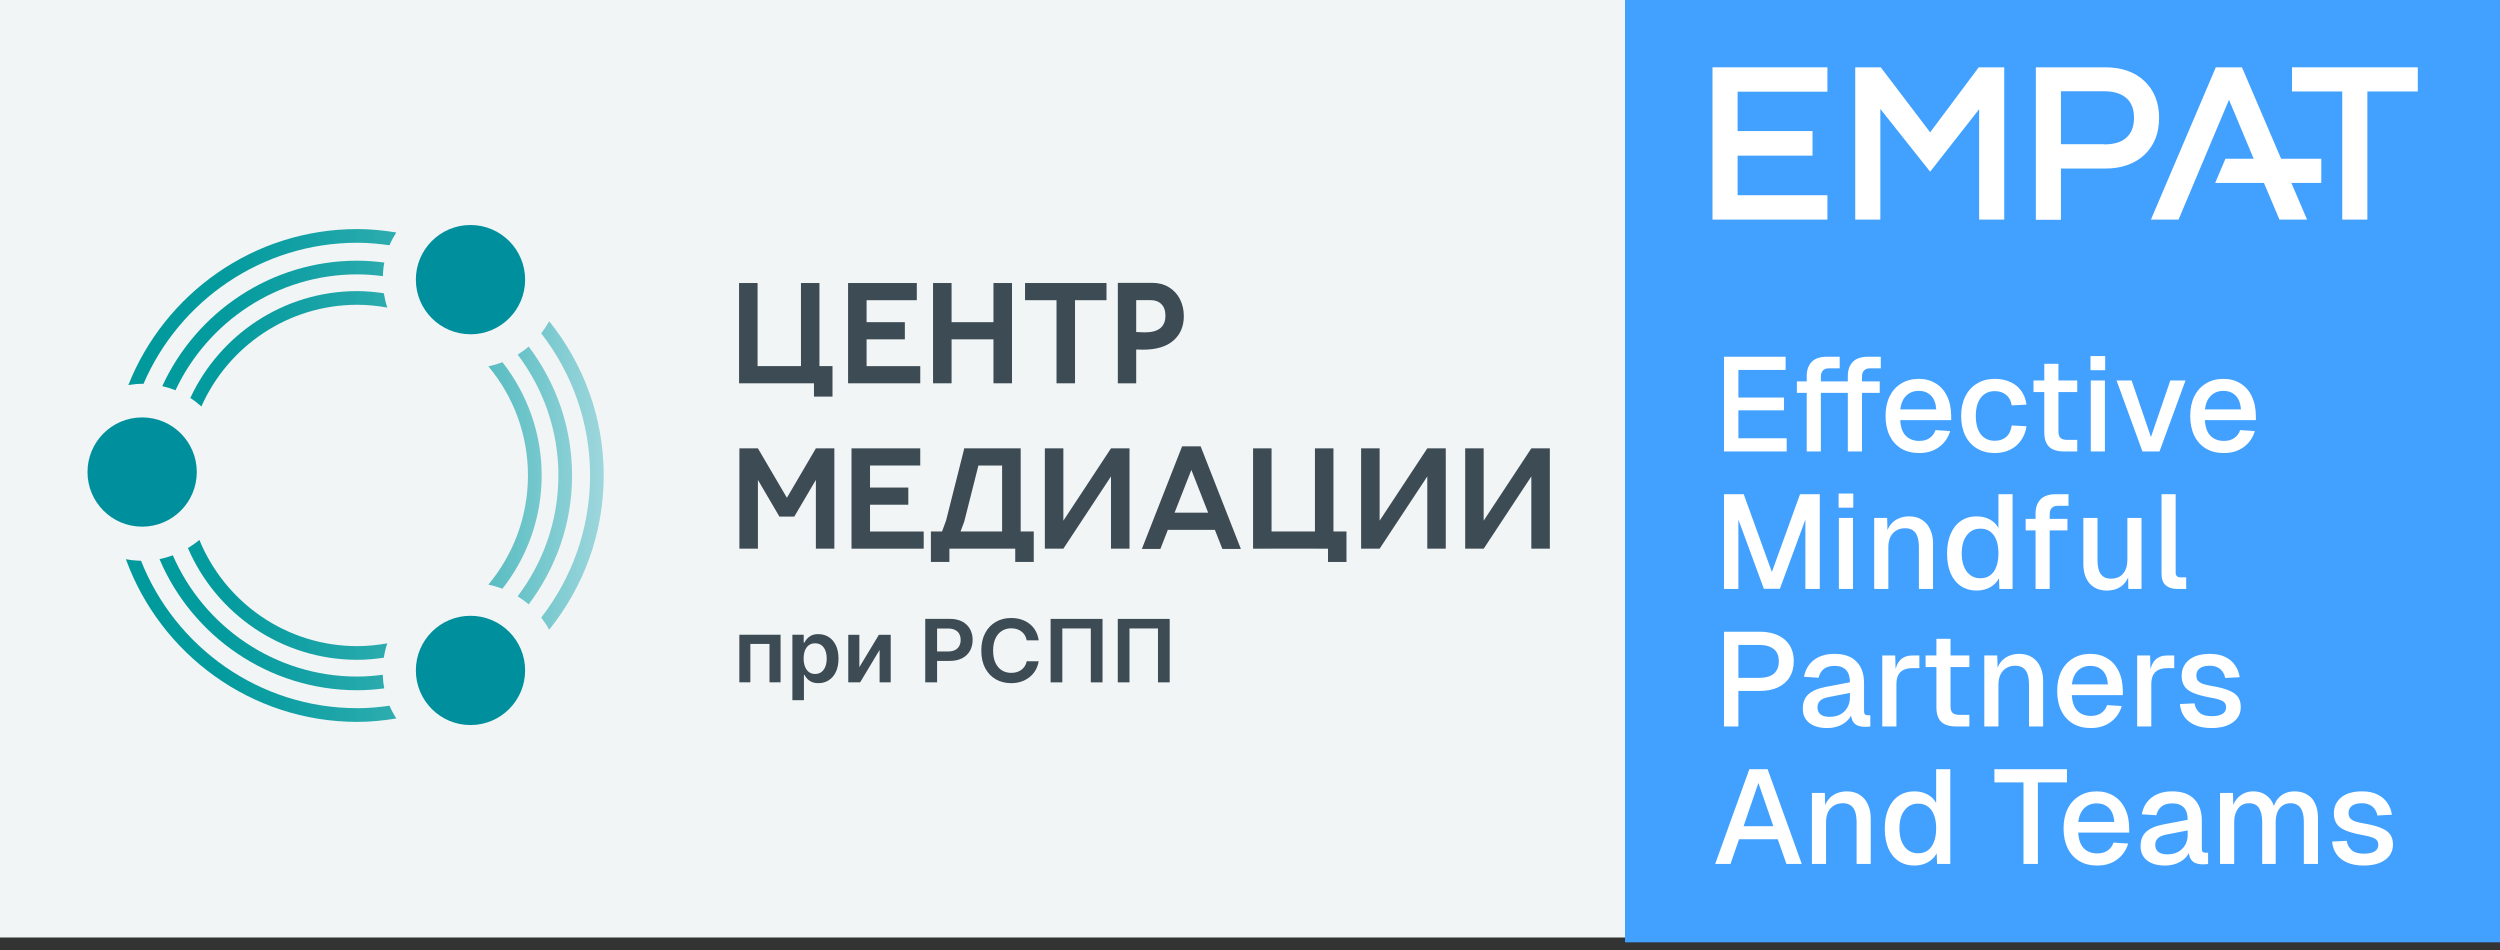 <?xml version="1.0" encoding="UTF-8"?> <svg xmlns="http://www.w3.org/2000/svg" width="200" height="76" viewBox="0 0 200 76" fill="none"><rect x="0" y="0" width="200" height="76" fill="#333333" stroke="none"/><rect width="130" height="75" fill="#F2F5F5"></rect><g clip-path="url(#clip0_2173_1373)"><path d="M40.196 28.975C39.834 29.113 39.458 29.226 39.068 29.303C41.044 31.671 42.237 34.716 42.237 38.037C42.237 41.358 41.044 44.4 39.068 46.771C39.458 46.848 39.831 46.961 40.196 47.099C42.154 44.596 43.334 41.455 43.334 38.037C43.334 34.619 42.154 31.478 40.196 28.975Z" fill="url(#paint0_linear_2173_1373)"></path><path d="M15.952 43.192C15.665 43.435 15.358 43.648 15.035 43.844C17.295 49.097 22.517 52.785 28.587 52.785C29.308 52.785 30.01 52.716 30.704 52.617C30.764 52.222 30.856 51.838 30.983 51.467C30.204 51.605 29.405 51.691 28.587 51.691C22.882 51.691 17.991 48.174 15.952 43.195V43.192Z" fill="url(#paint1_linear_2173_1373)"></path><path d="M30.703 23.459C30.009 23.36 29.307 23.288 28.586 23.288C22.671 23.288 17.57 26.797 15.225 31.837C15.54 32.038 15.832 32.268 16.111 32.516C18.236 27.731 23.024 24.382 28.589 24.382C29.407 24.382 30.205 24.468 30.984 24.606C30.86 24.236 30.769 23.852 30.705 23.457L30.703 23.459Z" fill="url(#paint2_linear_2173_1373)"></path><path d="M12.982 30.889C13.344 30.972 13.698 31.083 14.038 31.221C16.61 25.753 22.158 21.949 28.59 21.949C29.281 21.949 29.958 22.007 30.626 22.092C30.64 21.722 30.676 21.357 30.745 21.004C30.038 20.915 29.32 20.855 28.587 20.855C21.663 20.855 15.698 24.98 12.982 30.892V30.889Z" fill="url(#paint3_linear_2173_1373)"></path><path d="M28.586 55.219C29.318 55.219 30.034 55.159 30.741 55.07C30.672 54.717 30.636 54.352 30.622 53.982C29.953 54.067 29.276 54.125 28.586 54.125C21.985 54.125 16.305 50.125 13.826 44.425C13.481 44.552 13.127 44.657 12.76 44.729C15.373 50.887 21.482 55.219 28.586 55.219Z" fill="url(#paint4_linear_2173_1373)"></path><path d="M42.296 27.726C42.02 27.963 41.724 28.176 41.415 28.369C43.451 31.066 44.672 34.406 44.672 38.037C44.672 41.667 43.448 45.01 41.412 47.704C41.722 47.898 42.017 48.11 42.294 48.348C44.462 45.472 45.767 41.908 45.767 38.037C45.767 34.166 44.465 30.602 42.296 27.726Z" fill="url(#paint5_linear_2173_1373)"></path><path d="M43.932 25.695C43.747 26.038 43.532 26.361 43.297 26.668C45.736 29.818 47.206 33.755 47.206 38.037C47.206 42.32 45.739 46.257 43.297 49.407C43.535 49.713 43.75 50.037 43.932 50.379C46.657 46.997 48.298 42.709 48.298 38.037C48.298 33.365 46.657 29.077 43.932 25.695Z" fill="url(#paint6_linear_2173_1373)"></path><path d="M28.587 56.654C20.732 56.654 14.009 51.755 11.282 44.859C10.871 44.853 10.465 44.812 10.072 44.737C12.821 52.313 20.071 57.751 28.587 57.751C29.65 57.751 30.686 57.643 31.703 57.48C31.499 57.154 31.314 56.814 31.162 56.458C30.316 56.576 29.462 56.657 28.587 56.657V56.654Z" fill="url(#paint7_linear_2173_1373)"></path><path d="M10.268 30.803C10.635 30.745 11.011 30.704 11.395 30.704C11.422 30.704 11.45 30.707 11.478 30.71C14.329 24.079 20.921 19.42 28.586 19.42C29.462 19.42 30.318 19.503 31.161 19.619C31.313 19.26 31.498 18.92 31.702 18.597C30.686 18.434 29.649 18.326 28.586 18.326C20.272 18.326 13.16 23.507 10.268 30.803Z" fill="url(#paint8_linear_2173_1373)"></path><path d="M11.371 42.133C13.787 42.133 15.743 40.178 15.743 37.763C15.743 35.349 13.787 33.393 11.371 33.393C8.956 33.393 7 35.349 7 37.763C7 40.178 8.956 42.133 11.371 42.133Z" fill="#00909D"></path><path d="M37.639 58.004C40.054 58.004 42.01 56.048 42.01 53.633C42.01 51.219 40.054 49.263 37.639 49.263C35.224 49.263 33.268 51.219 33.268 53.633C33.268 56.048 35.224 58.004 37.639 58.004Z" fill="#00909D"></path><path d="M37.639 26.744C40.054 26.744 42.01 24.788 42.01 22.373C42.01 19.959 40.054 18 37.639 18C35.224 18 33.268 19.956 33.268 22.37C33.268 24.785 35.224 26.741 37.639 26.741" fill="#00909D"></path><path d="M90.896 26.567V24.012H92.048C92.416 24.012 92.697 24.117 92.913 24.332C93.129 24.551 93.234 24.852 93.234 25.258C93.234 25.692 93.104 26.012 92.841 26.239C92.568 26.474 92.142 26.59 91.578 26.59C91.484 26.59 91.299 26.584 91.017 26.567H90.896ZM93.847 27.266C94.416 26.786 94.706 26.12 94.706 25.291C94.706 24.791 94.601 24.335 94.397 23.935C94.19 23.529 93.888 23.205 93.504 22.973C93.123 22.744 92.681 22.628 92.195 22.628H89.426V30.664H90.896V27.96L91.446 27.974C92.485 27.974 93.291 27.736 93.847 27.266Z" fill="#3D4B54"></path><path d="M69.327 27.147H72.388V25.774H69.327V24.015H73.344V22.642H69.327H68.022H67.846V30.664H68.022H69.327H73.621V29.291H69.327V27.147Z" fill="#3D4B54"></path><path d="M69.602 40.377H72.664V39.004H69.602V37.241H73.62V35.868H69.602H68.298H68.121V43.894H68.298H69.602H73.896V42.521H69.602V40.377Z" fill="#3D4B54"></path><path d="M76.126 27.147H79.477V30.664H80.959V22.642H79.477V25.774H76.126V22.642H74.644V30.664H76.126V27.147Z" fill="#3D4B54"></path><path d="M84.521 30.664H86.002V24.015H88.52V22.642H86.002H84.521H82.004V24.015H84.521V30.664Z" fill="#3D4B54"></path><path d="M65.555 22.642H64.077V29.288H60.606V22.642H59.125V30.664H60.606H64.077H65.118V31.728H66.6V30.664V29.675V29.288H65.555V22.642Z" fill="#3D4B54"></path><path d="M106.676 35.868H105.195V42.518H101.724V35.868H100.246V43.894H101.724V43.891H105.195V43.894H106.24V44.957H107.718V43.891V42.905V42.518H106.676V35.868Z" fill="#3D4B54"></path><path d="M76.844 42.518L77.14 41.725L78.273 37.241H80.168V42.518H76.841H76.844ZM81.652 35.868H77.129V35.923L75.689 41.631L75.363 42.518H74.471V44.957H75.952V43.891H80.174H81.219V44.954H82.7V42.515H81.655V35.865L81.652 35.868Z" fill="#3D4B54"></path><path d="M63.543 41.327L65.27 38.393V43.894H66.748V35.868H65.27L62.952 39.822L60.633 35.868H59.152V43.894H60.633V38.393L62.352 41.327H63.543Z" fill="#3D4B54"></path><path d="M93.966 41.015L95.309 37.592L96.652 41.015H93.966ZM96.05 35.705H94.569L91.35 43.913H92.831L93.427 42.391H97.191L97.788 43.913H99.269L96.05 35.705Z" fill="#3D4B54"></path><path d="M85.069 41.653V35.868H83.588V43.894H85.069V43.891H85.072L88.879 38.114V43.894H90.361V35.868H88.879L85.069 41.653Z" fill="#3D4B54"></path><path d="M110.37 41.653V35.868H108.889V43.894H110.37V43.891H110.373L114.183 38.114V43.894H115.661V35.868H114.183L110.37 41.653Z" fill="#3D4B54"></path><path d="M122.506 35.868L118.693 41.653V35.868H117.215V43.894H118.693V43.891H118.699L122.506 38.114V43.894H123.987V35.868H122.506Z" fill="#3D4B54"></path><path d="M59.147 54.586V50.779H62.446V54.586H61.559V51.514H60.028V54.586H59.149H59.147Z" fill="#3D4B54"></path><path d="M63.391 56.014V50.779H64.297V51.409H64.35C64.396 51.318 64.463 51.218 64.551 51.114C64.64 51.008 64.756 50.917 64.902 50.843C65.049 50.768 65.237 50.73 65.466 50.73C65.767 50.73 66.04 50.804 66.284 50.953C66.527 51.102 66.72 51.324 66.864 51.616C67.008 51.909 67.079 52.266 67.079 52.688C67.079 53.111 67.008 53.462 66.87 53.755C66.729 54.047 66.538 54.271 66.295 54.423C66.052 54.578 65.778 54.652 65.471 54.652C65.248 54.652 65.062 54.617 64.913 54.545C64.767 54.473 64.648 54.384 64.559 54.279C64.471 54.177 64.402 54.078 64.352 53.987H64.314V56.014H63.393H63.391ZM64.291 52.683C64.291 52.928 64.327 53.144 64.399 53.329C64.471 53.514 64.576 53.658 64.711 53.763C64.847 53.865 65.013 53.918 65.209 53.918C65.405 53.918 65.582 53.865 65.72 53.757C65.858 53.65 65.96 53.503 66.032 53.318C66.101 53.133 66.137 52.92 66.137 52.683C66.137 52.445 66.104 52.235 66.032 52.053C65.963 51.87 65.858 51.727 65.723 51.622C65.585 51.517 65.413 51.464 65.209 51.464C65.004 51.464 64.844 51.514 64.709 51.616C64.57 51.716 64.468 51.859 64.396 52.039C64.327 52.221 64.291 52.434 64.291 52.68V52.683Z" fill="#3D4B54"></path><path d="M68.748 53.374L70.312 50.782H71.257V54.589H70.368V51.995L68.809 54.589H67.861V50.782H68.748V53.374Z" fill="#3D4B54"></path><path d="M74.019 54.587V49.509H75.973C76.374 49.509 76.708 49.581 76.982 49.727C77.255 49.873 77.46 50.072 77.601 50.327C77.742 50.581 77.811 50.868 77.811 51.191C77.811 51.514 77.742 51.807 77.601 52.059C77.46 52.313 77.252 52.509 76.979 52.655C76.705 52.799 76.365 52.874 75.965 52.874H74.672V52.117H75.838C76.073 52.117 76.263 52.078 76.412 51.998C76.562 51.918 76.672 51.81 76.744 51.672C76.816 51.534 76.852 51.374 76.852 51.194C76.852 51.014 76.816 50.854 76.744 50.719C76.672 50.581 76.562 50.476 76.41 50.398C76.26 50.321 76.067 50.282 75.832 50.282H74.967V54.589H74.025L74.019 54.587Z" fill="#3D4B54"></path><path d="M83.085 51.224H82.135C82.107 51.072 82.057 50.937 81.986 50.818C81.914 50.699 81.823 50.6 81.715 50.517C81.607 50.434 81.483 50.373 81.344 50.329C81.206 50.288 81.057 50.266 80.9 50.266C80.615 50.266 80.366 50.334 80.148 50.473C79.93 50.611 79.758 50.812 79.634 51.078C79.51 51.343 79.449 51.666 79.449 52.047C79.449 52.429 79.51 52.763 79.637 53.028C79.764 53.293 79.933 53.492 80.151 53.628C80.369 53.763 80.618 53.829 80.9 53.829C81.054 53.829 81.201 53.81 81.339 53.769C81.474 53.727 81.599 53.669 81.707 53.589C81.814 53.509 81.908 53.412 81.983 53.296C82.057 53.18 82.11 53.047 82.14 52.898L83.091 52.904C83.055 53.144 82.978 53.371 82.862 53.583C82.743 53.796 82.591 53.981 82.4 54.141C82.209 54.302 81.988 54.429 81.734 54.517C81.48 54.608 81.198 54.653 80.889 54.653C80.43 54.653 80.024 54.55 79.662 54.343C79.3 54.136 79.018 53.837 78.813 53.448C78.606 53.059 78.504 52.592 78.504 52.045C78.504 51.498 78.609 51.031 78.816 50.641C79.023 50.252 79.308 49.953 79.667 49.749C80.026 49.542 80.433 49.44 80.889 49.44C81.179 49.44 81.447 49.478 81.698 49.558C81.947 49.638 82.171 49.754 82.364 49.906C82.56 50.058 82.721 50.246 82.845 50.467C82.969 50.688 83.055 50.94 83.094 51.221L83.085 51.224Z" fill="#3D4B54"></path><path d="M88.202 49.512V54.589H87.265V50.277H84.986V54.589H84.049V49.512H88.199H88.202Z" fill="#3D4B54"></path><path d="M93.575 49.512V54.589H92.638V50.277H90.359V54.589H89.422V49.512H93.572H93.575Z" fill="#3D4B54"></path></g><rect width="70" height="75.385" transform="matrix(-1 0 0 1 200 0)" fill="#42A0FF"></rect><path d="M137 17.568V5.385H146.192V7.335H139.009V10.485H145.003V12.451H139.009V15.618H146.192V17.568H137Z" fill="white"></path><path d="M158.33 17.568V8.735L154.412 13.735L150.427 8.718V17.568H148.418V5.385H150.461L154.412 10.585L158.297 5.385H160.339V17.568H158.33Z" fill="white"></path><path d="M162.867 17.568V5.385H168.409C169.732 5.385 170.787 5.751 171.557 6.485C172.327 7.218 172.729 8.201 172.729 9.435C172.729 10.668 172.327 11.652 171.557 12.385C170.787 13.101 169.732 13.485 168.409 13.485H164.876V17.585H162.867V17.568ZM168.326 11.552C169.129 11.552 169.749 11.368 170.134 10.985C170.536 10.618 170.72 10.101 170.72 9.418C170.72 8.751 170.536 8.235 170.134 7.868C169.732 7.501 169.129 7.301 168.326 7.301H164.876V11.535H168.326V11.552Z" fill="white"></path><path d="M182.355 17.568L181.116 14.635H177.214L178.035 12.701H180.295L178.32 7.985L174.284 17.568H172.074L177.265 5.385H179.358L182.489 12.701H185.703V14.635H183.309L184.565 17.568H182.355Z" fill="white"></path><path d="M187.38 17.568V7.318H183.361V5.385H193.424V7.318H189.389V17.568H187.38Z" fill="white"></path><path d="M137.918 36.116V28.537H142.85V29.594H139.071V31.803H142.722V32.828H139.071V35.059H142.935V36.116H137.918ZM144.538 36.116V30.074C144.538 29.604 144.67 29.231 144.933 28.953C145.197 28.676 145.609 28.537 146.172 28.537H147.175V29.466H146.321C146.1 29.466 145.937 29.526 145.83 29.647C145.723 29.761 145.67 29.925 145.67 30.138V36.116H144.538ZM143.748 31.43V30.512H147.09V31.43H143.748ZM147.826 36.116V30.074C147.826 29.604 147.958 29.231 148.221 28.953C148.484 28.676 148.897 28.537 149.459 28.537H150.463V29.466H149.609C149.388 29.466 149.225 29.526 149.118 29.647C149.011 29.761 148.958 29.925 148.958 30.138V36.116H147.826ZM147.036 31.43V30.512H150.378V31.43H147.036ZM153.535 36.244C152.979 36.244 152.499 36.123 152.093 35.881C151.695 35.639 151.385 35.294 151.165 34.846C150.951 34.398 150.844 33.874 150.844 33.277C150.844 32.679 150.951 32.159 151.165 31.718C151.385 31.27 151.695 30.924 152.093 30.683C152.492 30.433 152.962 30.309 153.503 30.309C154.015 30.309 154.467 30.43 154.858 30.672C155.25 30.907 155.552 31.248 155.766 31.697C155.986 32.145 156.097 32.686 156.097 33.319V33.608H152.019C152.047 34.163 152.193 34.579 152.456 34.856C152.727 35.134 153.09 35.273 153.545 35.273C153.88 35.273 154.157 35.195 154.378 35.038C154.599 34.882 154.752 34.672 154.837 34.408L156.011 34.483C155.862 35.01 155.566 35.437 155.125 35.764C154.691 36.084 154.161 36.244 153.535 36.244ZM152.019 32.754H154.901C154.865 32.248 154.719 31.875 154.463 31.633C154.214 31.391 153.894 31.27 153.503 31.27C153.097 31.27 152.762 31.398 152.499 31.654C152.243 31.903 152.083 32.27 152.019 32.754ZM159.581 36.244C159.04 36.244 158.567 36.123 158.161 35.881C157.756 35.639 157.442 35.294 157.222 34.846C157.001 34.398 156.891 33.874 156.891 33.277C156.891 32.679 157.001 32.159 157.222 31.718C157.442 31.27 157.756 30.924 158.161 30.683C158.567 30.433 159.04 30.309 159.581 30.309C160.044 30.309 160.453 30.391 160.809 30.555C161.172 30.711 161.463 30.942 161.684 31.248C161.912 31.554 162.058 31.928 162.122 32.369L160.937 32.433C160.88 32.063 160.73 31.782 160.488 31.59C160.246 31.391 159.944 31.291 159.581 31.291C159.104 31.291 158.731 31.469 158.46 31.825C158.197 32.173 158.065 32.657 158.065 33.277C158.065 33.896 158.197 34.383 158.46 34.739C158.731 35.088 159.104 35.262 159.581 35.262C159.944 35.262 160.246 35.163 160.488 34.963C160.73 34.757 160.88 34.447 160.937 34.035L162.122 34.099C162.058 34.533 161.912 34.91 161.684 35.23C161.463 35.55 161.172 35.8 160.809 35.977C160.453 36.155 160.044 36.244 159.581 36.244ZM165.123 36.116C164.582 36.116 164.184 35.992 163.928 35.743C163.672 35.493 163.543 35.106 163.543 34.579V29.103H164.675V34.494C164.675 34.757 164.732 34.938 164.846 35.038C164.96 35.138 165.134 35.188 165.369 35.188H166.18V36.116H165.123ZM162.679 31.366V30.437H166.18V31.366H162.679ZM167.262 36.116V30.437H168.393V36.116H167.262ZM167.24 29.615V28.483H168.414V29.615H167.24ZM171.394 36.116L169.323 30.437H170.529L172.077 34.963L173.625 30.437H174.842L172.76 36.116H171.394ZM177.908 36.244C177.353 36.244 176.873 36.123 176.467 35.881C176.068 35.639 175.759 35.294 175.538 34.846C175.325 34.398 175.218 33.874 175.218 33.277C175.218 32.679 175.325 32.159 175.538 31.718C175.759 31.27 176.068 30.924 176.467 30.683C176.865 30.433 177.335 30.309 177.876 30.309C178.388 30.309 178.84 30.43 179.232 30.672C179.623 30.907 179.926 31.248 180.139 31.697C180.36 32.145 180.47 32.686 180.47 33.319V33.608H176.392C176.421 34.163 176.567 34.579 176.83 34.856C177.1 35.134 177.463 35.273 177.919 35.273C178.253 35.273 178.531 35.195 178.751 35.038C178.972 34.882 179.125 34.672 179.21 34.408L180.385 34.483C180.235 35.01 179.94 35.437 179.499 35.764C179.065 36.084 178.534 36.244 177.908 36.244ZM176.392 32.754H179.274C179.239 32.248 179.093 31.875 178.837 31.633C178.588 31.391 178.267 31.27 177.876 31.27C177.47 31.27 177.136 31.398 176.873 31.654C176.616 31.903 176.456 32.27 176.392 32.754ZM137.918 47.116V39.537H139.498L141.75 45.761L144.003 39.537H145.583V47.116H144.43V41.565L142.391 47.105H141.11L139.071 41.565V47.116H137.918ZM147.11 47.116V41.437H148.242V47.116H147.11ZM147.089 40.615V39.483H148.263V40.615H147.089ZM149.935 47.116V41.437H150.971L151.013 42.953L150.875 42.878C150.939 42.508 151.06 42.209 151.238 41.981C151.416 41.754 151.633 41.587 151.889 41.48C152.145 41.366 152.423 41.309 152.721 41.309C153.148 41.309 153.501 41.405 153.778 41.597C154.063 41.782 154.276 42.038 154.419 42.366C154.568 42.686 154.643 43.053 154.643 43.465V47.116H153.511V43.807C153.511 43.472 153.476 43.191 153.405 42.964C153.334 42.736 153.216 42.562 153.052 42.441C152.889 42.319 152.675 42.259 152.412 42.259C152.013 42.259 151.69 42.391 151.44 42.654C151.191 42.917 151.067 43.302 151.067 43.807V47.116H149.935ZM158.135 47.244C157.651 47.244 157.227 47.123 156.865 46.881C156.509 46.639 156.235 46.298 156.043 45.856C155.857 45.408 155.765 44.882 155.765 44.277C155.765 43.672 155.861 43.149 156.053 42.707C156.245 42.259 156.519 41.914 156.875 41.672C157.231 41.43 157.651 41.309 158.135 41.309C158.526 41.309 158.875 41.391 159.181 41.554C159.487 41.718 159.718 41.946 159.875 42.238V39.537H161.006V47.116H159.95L159.918 46.262C159.761 46.568 159.523 46.81 159.202 46.988C158.889 47.159 158.533 47.244 158.135 47.244ZM158.434 46.262C158.74 46.262 159 46.184 159.213 46.027C159.427 45.871 159.59 45.643 159.704 45.344C159.818 45.045 159.875 44.689 159.875 44.277C159.875 43.85 159.818 43.49 159.704 43.198C159.59 42.9 159.427 42.675 159.213 42.526C159 42.369 158.74 42.291 158.434 42.291C157.978 42.291 157.615 42.469 157.345 42.825C157.074 43.173 156.939 43.657 156.939 44.277C156.939 44.889 157.074 45.373 157.345 45.728C157.615 46.084 157.978 46.262 158.434 46.262ZM162.844 47.116V41.074C162.844 40.604 162.976 40.231 163.239 39.953C163.503 39.676 163.916 39.537 164.478 39.537H165.481V40.466H164.627C164.407 40.466 164.243 40.526 164.136 40.647C164.029 40.761 163.976 40.925 163.976 41.138V47.116H162.844ZM162.054 42.43V41.512H165.396V42.43H162.054ZM168.535 47.244C167.966 47.244 167.511 47.056 167.169 46.678C166.835 46.294 166.667 45.764 166.667 45.088V41.437H167.799V44.8C167.799 45.312 167.888 45.689 168.066 45.931C168.244 46.173 168.514 46.294 168.877 46.294C169.29 46.294 169.61 46.163 169.838 45.899C170.073 45.629 170.19 45.252 170.19 44.768V41.437H171.322V47.116H170.265L170.243 45.632L170.404 45.696C170.304 46.195 170.094 46.579 169.774 46.849C169.454 47.113 169.041 47.244 168.535 47.244ZM174.161 47.116C173.791 47.116 173.492 47.02 173.264 46.828C173.036 46.636 172.922 46.33 172.922 45.91V39.537H174.054V45.803C174.054 45.931 174.086 46.027 174.15 46.091C174.221 46.155 174.321 46.188 174.449 46.188H174.897V47.116H174.161ZM137.918 58.116V50.537H140.747C141.615 50.537 142.291 50.747 142.775 51.167C143.259 51.58 143.501 52.156 143.501 52.896C143.501 53.387 143.391 53.814 143.17 54.177C142.95 54.533 142.633 54.807 142.22 54.999C141.814 55.184 141.323 55.277 140.747 55.277H139.071V58.116H137.918ZM139.071 54.23H140.715C141.234 54.23 141.629 54.12 141.9 53.9C142.17 53.672 142.306 53.337 142.306 52.896C142.306 52.462 142.17 52.138 141.9 51.925C141.629 51.704 141.234 51.594 140.715 51.594H139.071V54.23ZM146.167 58.244C145.577 58.244 145.103 58.109 144.748 57.839C144.399 57.568 144.225 57.188 144.225 56.696C144.225 56.205 144.37 55.825 144.662 55.554C144.961 55.277 145.42 55.077 146.039 54.956L147.993 54.583C147.993 54.142 147.89 53.814 147.683 53.601C147.477 53.38 147.171 53.27 146.765 53.27C146.402 53.27 146.118 53.352 145.911 53.515C145.705 53.672 145.563 53.907 145.484 54.22L144.321 54.145C144.427 53.576 144.691 53.127 145.111 52.8C145.538 52.473 146.089 52.309 146.765 52.309C147.534 52.309 148.117 52.515 148.516 52.928C148.922 53.334 149.124 53.907 149.124 54.647V56.856C149.124 56.992 149.146 57.088 149.189 57.145C149.238 57.195 149.317 57.219 149.423 57.219H149.626V58.116C149.591 58.123 149.534 58.13 149.455 58.138C149.377 58.145 149.295 58.148 149.21 58.148C148.968 58.148 148.758 58.109 148.58 58.031C148.409 57.953 148.281 57.824 148.196 57.647C148.11 57.462 148.068 57.216 148.068 56.91L148.185 56.963C148.128 57.212 148.004 57.433 147.811 57.625C147.626 57.817 147.388 57.97 147.096 58.084C146.812 58.191 146.502 58.244 146.167 58.244ZM146.349 57.348C146.691 57.348 146.982 57.283 147.224 57.155C147.466 57.02 147.655 56.835 147.79 56.6C147.925 56.365 147.993 56.099 147.993 55.8V55.437L146.328 55.757C145.986 55.821 145.744 55.924 145.602 56.067C145.466 56.202 145.399 56.376 145.399 56.59C145.399 56.832 145.481 57.02 145.644 57.155C145.815 57.283 146.05 57.348 146.349 57.348ZM150.582 58.116V52.437H151.617L151.66 53.942L151.564 53.91C151.642 53.398 151.799 53.024 152.033 52.789C152.275 52.554 152.599 52.437 153.005 52.437H153.549V53.451H153.005C152.72 53.451 152.482 53.497 152.29 53.59C152.097 53.682 151.952 53.825 151.852 54.017C151.759 54.209 151.713 54.458 151.713 54.764V58.116H150.582ZM156.491 58.116C155.951 58.116 155.552 57.992 155.296 57.743C155.04 57.493 154.912 57.106 154.912 56.579V51.103H156.043V56.494C156.043 56.757 156.1 56.938 156.214 57.038C156.328 57.138 156.502 57.188 156.737 57.188H157.548V58.116H156.491ZM154.047 53.366V52.437H157.548V53.366H154.047ZM158.744 58.116V52.437H159.78L159.823 53.953L159.684 53.878C159.748 53.508 159.869 53.209 160.047 52.981C160.225 52.754 160.442 52.587 160.698 52.48C160.954 52.366 161.232 52.309 161.531 52.309C161.958 52.309 162.31 52.405 162.587 52.597C162.872 52.782 163.086 53.038 163.228 53.366C163.377 53.686 163.452 54.053 163.452 54.465V58.116H162.321V54.807C162.321 54.472 162.285 54.191 162.214 53.964C162.143 53.736 162.025 53.562 161.861 53.441C161.698 53.319 161.484 53.259 161.221 53.259C160.822 53.259 160.499 53.391 160.25 53.654C160 53.917 159.876 54.302 159.876 54.807V58.116H158.744ZM167.264 58.244C166.709 58.244 166.229 58.123 165.823 57.881C165.425 57.639 165.115 57.294 164.894 56.846C164.681 56.398 164.574 55.874 164.574 55.277C164.574 54.679 164.681 54.159 164.894 53.718C165.115 53.27 165.425 52.925 165.823 52.683C166.222 52.434 166.691 52.309 167.232 52.309C167.745 52.309 168.196 52.43 168.588 52.672C168.979 52.907 169.282 53.248 169.495 53.697C169.716 54.145 169.826 54.686 169.826 55.319V55.608H165.748C165.777 56.163 165.923 56.579 166.186 56.856C166.456 57.134 166.819 57.273 167.275 57.273C167.609 57.273 167.887 57.195 168.108 57.038C168.328 56.882 168.481 56.672 168.567 56.408L169.741 56.483C169.591 57.01 169.296 57.437 168.855 57.764C168.421 58.084 167.89 58.244 167.264 58.244ZM165.748 54.754H168.631C168.595 54.248 168.449 53.875 168.193 53.633C167.944 53.391 167.624 53.27 167.232 53.27C166.827 53.27 166.492 53.398 166.229 53.654C165.973 53.903 165.812 54.27 165.748 54.754ZM170.973 58.116V52.437H172.008L172.051 53.942L171.955 53.91C172.033 53.398 172.19 53.024 172.425 52.789C172.667 52.554 172.99 52.437 173.396 52.437H173.94V53.451H173.396C173.111 53.451 172.873 53.497 172.681 53.59C172.489 53.682 172.343 53.825 172.243 54.017C172.151 54.209 172.104 54.458 172.104 54.764V58.116H170.973ZM176.935 58.244C176.401 58.244 175.949 58.163 175.579 57.999C175.216 57.835 174.935 57.611 174.736 57.326C174.537 57.035 174.423 56.7 174.394 56.323L175.558 56.269C175.615 56.583 175.75 56.832 175.964 57.017C176.177 57.202 176.501 57.294 176.935 57.294C177.291 57.294 177.572 57.237 177.778 57.123C177.985 57.01 178.088 56.828 178.088 56.579C178.088 56.444 178.052 56.33 177.981 56.237C177.917 56.138 177.789 56.056 177.597 55.992C177.405 55.921 177.12 55.853 176.743 55.789C176.181 55.682 175.739 55.558 175.419 55.415C175.099 55.273 174.871 55.092 174.736 54.871C174.601 54.65 174.533 54.383 174.533 54.07C174.533 53.551 174.725 53.127 175.11 52.8C175.501 52.473 176.063 52.309 176.796 52.309C177.287 52.309 177.7 52.394 178.035 52.565C178.369 52.729 178.629 52.953 178.814 53.238C179.006 53.515 179.127 53.828 179.177 54.177L178.013 54.241C177.978 54.042 177.906 53.871 177.8 53.729C177.7 53.579 177.565 53.465 177.394 53.387C177.223 53.302 177.02 53.259 176.786 53.259C176.423 53.259 176.152 53.33 175.974 53.472C175.796 53.615 175.707 53.8 175.707 54.028C175.707 54.198 175.747 54.337 175.825 54.444C175.91 54.551 176.045 54.64 176.23 54.711C176.416 54.775 176.661 54.832 176.967 54.882C177.558 54.981 178.02 55.106 178.355 55.255C178.689 55.398 178.924 55.575 179.059 55.789C179.195 56.002 179.262 56.262 179.262 56.568C179.262 56.924 179.163 57.227 178.963 57.476C178.764 57.725 178.49 57.917 178.141 58.052C177.793 58.18 177.391 58.244 176.935 58.244ZM137.214 69.116L139.946 61.537H141.409L144.142 69.116H142.914L142.22 67.141H139.124L138.441 69.116H137.214ZM139.487 66.095H141.868L140.672 62.636L139.487 66.095ZM144.952 69.116V63.437H145.988L146.03 64.953L145.892 64.878C145.956 64.508 146.077 64.209 146.255 63.981C146.432 63.754 146.649 63.587 146.906 63.48C147.162 63.366 147.439 63.309 147.738 63.309C148.165 63.309 148.518 63.405 148.795 63.597C149.08 63.782 149.293 64.038 149.436 64.366C149.585 64.686 149.66 65.052 149.66 65.465V69.116H148.528V65.807C148.528 65.472 148.493 65.191 148.422 64.964C148.35 64.736 148.233 64.561 148.069 64.441C147.906 64.32 147.692 64.259 147.429 64.259C147.03 64.259 146.706 64.391 146.457 64.654C146.208 64.917 146.084 65.302 146.084 65.807V69.116H144.952ZM153.152 69.244C152.668 69.244 152.244 69.123 151.881 68.881C151.526 68.639 151.252 68.298 151.059 67.856C150.874 67.408 150.782 66.882 150.782 66.277C150.782 65.672 150.878 65.149 151.07 64.707C151.262 64.259 151.536 63.914 151.892 63.672C152.248 63.43 152.668 63.309 153.152 63.309C153.543 63.309 153.892 63.391 154.198 63.554C154.504 63.718 154.735 63.946 154.892 64.238V61.537H156.023V69.116H154.967L154.934 68.262C154.778 68.568 154.54 68.81 154.219 68.988C153.906 69.159 153.55 69.244 153.152 69.244ZM153.451 68.262C153.757 68.262 154.016 68.184 154.23 68.027C154.443 67.871 154.607 67.643 154.721 67.344C154.835 67.045 154.892 66.689 154.892 66.277C154.892 65.85 154.835 65.49 154.721 65.198C154.607 64.9 154.443 64.675 154.23 64.526C154.016 64.369 153.757 64.291 153.451 64.291C152.995 64.291 152.632 64.469 152.362 64.825C152.091 65.174 151.956 65.657 151.956 66.277C151.956 66.889 152.091 67.373 152.362 67.728C152.632 68.084 152.995 68.262 153.451 68.262ZM161.879 69.116V62.594H159.552V61.537H165.359V62.594H163.032V69.116H161.879ZM167.775 69.244C167.22 69.244 166.74 69.123 166.334 68.881C165.935 68.639 165.626 68.294 165.405 67.846C165.192 67.397 165.085 66.874 165.085 66.277C165.085 65.679 165.192 65.159 165.405 64.718C165.626 64.27 165.935 63.925 166.334 63.683C166.732 63.434 167.202 63.309 167.743 63.309C168.255 63.309 168.707 63.43 169.099 63.672C169.49 63.907 169.793 64.248 170.006 64.697C170.227 65.145 170.337 65.686 170.337 66.319V66.608H166.259C166.288 67.163 166.434 67.579 166.697 67.856C166.967 68.134 167.33 68.273 167.786 68.273C168.12 68.273 168.398 68.195 168.618 68.038C168.839 67.882 168.992 67.671 169.077 67.408L170.252 67.483C170.102 68.01 169.807 68.437 169.366 68.764C168.931 69.084 168.401 69.244 167.775 69.244ZM166.259 65.754H169.141C169.106 65.248 168.96 64.875 168.704 64.633C168.455 64.391 168.134 64.27 167.743 64.27C167.337 64.27 167.003 64.398 166.74 64.654C166.483 64.903 166.323 65.27 166.259 65.754ZM173.189 69.244C172.598 69.244 172.125 69.109 171.769 68.839C171.42 68.568 171.246 68.188 171.246 67.696C171.246 67.205 171.392 66.825 171.684 66.554C171.983 66.277 172.442 66.077 173.061 65.956L175.014 65.583C175.014 65.141 174.911 64.814 174.705 64.601C174.498 64.38 174.192 64.27 173.787 64.27C173.424 64.27 173.139 64.352 172.933 64.515C172.726 64.672 172.584 64.907 172.506 65.22L171.342 65.145C171.449 64.576 171.712 64.127 172.132 63.8C172.559 63.473 173.111 63.309 173.787 63.309C174.555 63.309 175.139 63.515 175.537 63.928C175.943 64.334 176.146 64.907 176.146 65.647V67.856C176.146 67.992 176.167 68.088 176.21 68.145C176.26 68.195 176.338 68.219 176.445 68.219H176.648V69.116C176.612 69.123 176.555 69.13 176.477 69.138C176.399 69.145 176.317 69.148 176.231 69.148C175.989 69.148 175.779 69.109 175.601 69.031C175.431 68.953 175.303 68.824 175.217 68.647C175.132 68.462 175.089 68.216 175.089 67.91L175.207 67.963C175.15 68.212 175.025 68.433 174.833 68.625C174.648 68.817 174.409 68.97 174.118 69.084C173.833 69.191 173.523 69.244 173.189 69.244ZM173.37 68.348C173.712 68.348 174.004 68.284 174.246 68.155C174.488 68.02 174.676 67.835 174.812 67.6C174.947 67.365 175.014 67.099 175.014 66.8V66.437L173.349 66.757C173.007 66.821 172.765 66.924 172.623 67.067C172.488 67.202 172.42 67.376 172.42 67.59C172.42 67.832 172.502 68.02 172.666 68.155C172.837 68.284 173.071 68.348 173.37 68.348ZM177.603 69.116V63.437H178.639L178.671 64.846L178.542 64.803C178.607 64.49 178.717 64.223 178.873 64.003C179.037 63.782 179.236 63.611 179.471 63.49C179.706 63.369 179.962 63.309 180.24 63.309C180.724 63.309 181.119 63.448 181.425 63.725C181.731 63.996 181.923 64.369 182.001 64.846H181.82C181.884 64.512 181.991 64.234 182.14 64.013C182.297 63.786 182.496 63.611 182.738 63.49C182.98 63.369 183.254 63.309 183.56 63.309C183.958 63.309 184.296 63.394 184.574 63.565C184.859 63.729 185.072 63.971 185.214 64.291C185.364 64.611 185.439 65.003 185.439 65.465V69.116H184.307V65.743C184.307 65.252 184.218 64.882 184.04 64.633C183.862 64.384 183.592 64.259 183.229 64.259C182.994 64.259 182.788 64.32 182.61 64.441C182.432 64.561 182.293 64.736 182.193 64.964C182.101 65.191 182.055 65.465 182.055 65.786V69.116H180.976V65.786C180.976 65.302 180.895 64.928 180.731 64.665C180.574 64.394 180.304 64.259 179.92 64.259C179.678 64.259 179.468 64.32 179.29 64.441C179.119 64.561 178.984 64.739 178.884 64.974C178.784 65.202 178.735 65.472 178.735 65.786V69.116H177.603ZM189.111 69.244C188.578 69.244 188.126 69.162 187.756 68.999C187.393 68.835 187.112 68.611 186.912 68.326C186.713 68.034 186.599 67.7 186.571 67.323L187.734 67.269C187.791 67.582 187.926 67.832 188.14 68.017C188.353 68.202 188.677 68.294 189.111 68.294C189.467 68.294 189.748 68.237 189.955 68.123C190.161 68.01 190.264 67.828 190.264 67.579C190.264 67.444 190.229 67.33 190.158 67.237C190.093 67.138 189.965 67.056 189.773 66.992C189.581 66.921 189.296 66.853 188.919 66.789C188.357 66.682 187.916 66.558 187.596 66.415C187.275 66.273 187.048 66.092 186.912 65.871C186.777 65.65 186.709 65.383 186.709 65.07C186.709 64.551 186.902 64.127 187.286 63.8C187.677 63.473 188.24 63.309 188.973 63.309C189.464 63.309 189.876 63.394 190.211 63.565C190.545 63.729 190.805 63.953 190.99 64.238C191.182 64.515 191.303 64.828 191.353 65.177L190.19 65.241C190.154 65.042 190.083 64.871 189.976 64.729C189.876 64.579 189.741 64.465 189.57 64.387C189.4 64.302 189.197 64.259 188.962 64.259C188.599 64.259 188.329 64.33 188.151 64.472C187.973 64.615 187.884 64.8 187.884 65.028C187.884 65.198 187.923 65.337 188.001 65.444C188.087 65.551 188.222 65.64 188.407 65.711C188.592 65.775 188.837 65.832 189.143 65.882C189.734 65.981 190.197 66.106 190.531 66.255C190.866 66.398 191.101 66.576 191.236 66.789C191.371 67.002 191.439 67.262 191.439 67.568C191.439 67.924 191.339 68.227 191.14 68.476C190.94 68.725 190.666 68.917 190.318 69.052C189.969 69.18 189.567 69.244 189.111 69.244Z" fill="white"></path><defs><linearGradient id="paint0_linear_2173_1373" x1="12.616" y1="37.979" x2="56.27" y2="38.07" gradientUnits="userSpaceOnUse"><stop stop-color="#009A9D"></stop><stop offset="0.12" stop-color="#049B9E"></stop><stop offset="0.25" stop-color="#11A0A4"></stop><stop offset="0.39" stop-color="#26A9AC"></stop><stop offset="0.53" stop-color="#44B4B9"></stop><stop offset="0.67" stop-color="#6BC4C9"></stop><stop offset="0.81" stop-color="#9BD6DC"></stop><stop offset="0.95" stop-color="#D2ECF2"></stop><stop offset="1" stop-color="#E6F4FB"></stop></linearGradient><linearGradient id="paint1_linear_2173_1373" x1="12.598" y1="47.967" x2="56.252" y2="48.061" gradientUnits="userSpaceOnUse"><stop stop-color="#009A9D"></stop><stop offset="0.12" stop-color="#049B9E"></stop><stop offset="0.25" stop-color="#11A0A4"></stop><stop offset="0.39" stop-color="#26A9AC"></stop><stop offset="0.53" stop-color="#44B4B9"></stop><stop offset="0.67" stop-color="#6BC4C9"></stop><stop offset="0.81" stop-color="#9BD6DC"></stop><stop offset="0.95" stop-color="#D2ECF2"></stop><stop offset="1" stop-color="#E6F4FB"></stop></linearGradient><linearGradient id="paint2_linear_2173_1373" x1="12.639" y1="27.883" x2="56.293" y2="27.974" gradientUnits="userSpaceOnUse"><stop stop-color="#009A9D"></stop><stop offset="0.12" stop-color="#049B9E"></stop><stop offset="0.25" stop-color="#11A0A4"></stop><stop offset="0.39" stop-color="#26A9AC"></stop><stop offset="0.53" stop-color="#44B4B9"></stop><stop offset="0.67" stop-color="#6BC4C9"></stop><stop offset="0.81" stop-color="#9BD6DC"></stop><stop offset="0.95" stop-color="#D2ECF2"></stop><stop offset="1" stop-color="#E6F4FB"></stop></linearGradient><linearGradient id="paint3_linear_2173_1373" x1="12.643" y1="26.018" x2="56.297" y2="26.112" gradientUnits="userSpaceOnUse"><stop stop-color="#009A9D"></stop><stop offset="0.12" stop-color="#049B9E"></stop><stop offset="0.25" stop-color="#11A0A4"></stop><stop offset="0.39" stop-color="#26A9AC"></stop><stop offset="0.53" stop-color="#44B4B9"></stop><stop offset="0.67" stop-color="#6BC4C9"></stop><stop offset="0.81" stop-color="#9BD6DC"></stop><stop offset="0.95" stop-color="#D2ECF2"></stop><stop offset="1" stop-color="#E6F4FB"></stop></linearGradient><linearGradient id="paint4_linear_2173_1373" x1="12.591" y1="49.801" x2="56.245" y2="49.895" gradientUnits="userSpaceOnUse"><stop stop-color="#009A9D"></stop><stop offset="0.12" stop-color="#049B9E"></stop><stop offset="0.25" stop-color="#11A0A4"></stop><stop offset="0.39" stop-color="#26A9AC"></stop><stop offset="0.53" stop-color="#44B4B9"></stop><stop offset="0.67" stop-color="#6BC4C9"></stop><stop offset="0.81" stop-color="#9BD6DC"></stop><stop offset="0.95" stop-color="#D2ECF2"></stop><stop offset="1" stop-color="#E6F4FB"></stop></linearGradient><linearGradient id="paint5_linear_2173_1373" x1="12.617" y1="37.973" x2="56.271" y2="38.067" gradientUnits="userSpaceOnUse"><stop stop-color="#009A9D"></stop><stop offset="0.12" stop-color="#049B9E"></stop><stop offset="0.25" stop-color="#11A0A4"></stop><stop offset="0.39" stop-color="#26A9AC"></stop><stop offset="0.53" stop-color="#44B4B9"></stop><stop offset="0.67" stop-color="#6BC4C9"></stop><stop offset="0.81" stop-color="#9BD6DC"></stop><stop offset="0.95" stop-color="#D2ECF2"></stop><stop offset="1" stop-color="#E6F4FB"></stop></linearGradient><linearGradient id="paint6_linear_2173_1373" x1="12.617" y1="37.971" x2="56.272" y2="38.062" gradientUnits="userSpaceOnUse"><stop stop-color="#009A9D"></stop><stop offset="0.12" stop-color="#049B9E"></stop><stop offset="0.25" stop-color="#11A0A4"></stop><stop offset="0.39" stop-color="#26A9AC"></stop><stop offset="0.53" stop-color="#44B4B9"></stop><stop offset="0.67" stop-color="#6BC4C9"></stop><stop offset="0.81" stop-color="#9BD6DC"></stop><stop offset="0.95" stop-color="#D2ECF2"></stop><stop offset="1" stop-color="#E6F4FB"></stop></linearGradient><linearGradient id="paint7_linear_2173_1373" x1="12.589" y1="51.227" x2="56.243" y2="51.319" gradientUnits="userSpaceOnUse"><stop stop-color="#009A9D"></stop><stop offset="0.12" stop-color="#049B9E"></stop><stop offset="0.25" stop-color="#11A0A4"></stop><stop offset="0.39" stop-color="#26A9AC"></stop><stop offset="0.53" stop-color="#44B4B9"></stop><stop offset="0.67" stop-color="#6BC4C9"></stop><stop offset="0.81" stop-color="#9BD6DC"></stop><stop offset="0.95" stop-color="#D2ECF2"></stop><stop offset="1" stop-color="#E6F4FB"></stop></linearGradient><linearGradient id="paint8_linear_2173_1373" x1="12.644" y1="24.551" x2="56.298" y2="24.642" gradientUnits="userSpaceOnUse"><stop stop-color="#009A9D"></stop><stop offset="0.12" stop-color="#049B9E"></stop><stop offset="0.25" stop-color="#11A0A4"></stop><stop offset="0.39" stop-color="#26A9AC"></stop><stop offset="0.53" stop-color="#44B4B9"></stop><stop offset="0.67" stop-color="#6BC4C9"></stop><stop offset="0.81" stop-color="#9BD6DC"></stop><stop offset="0.95" stop-color="#D2ECF2"></stop><stop offset="1" stop-color="#E6F4FB"></stop></linearGradient><clipPath id="clip0_2173_1373"><rect width="116.987" height="40.004" fill="white" transform="translate(7 18)"></rect></clipPath></defs></svg> 